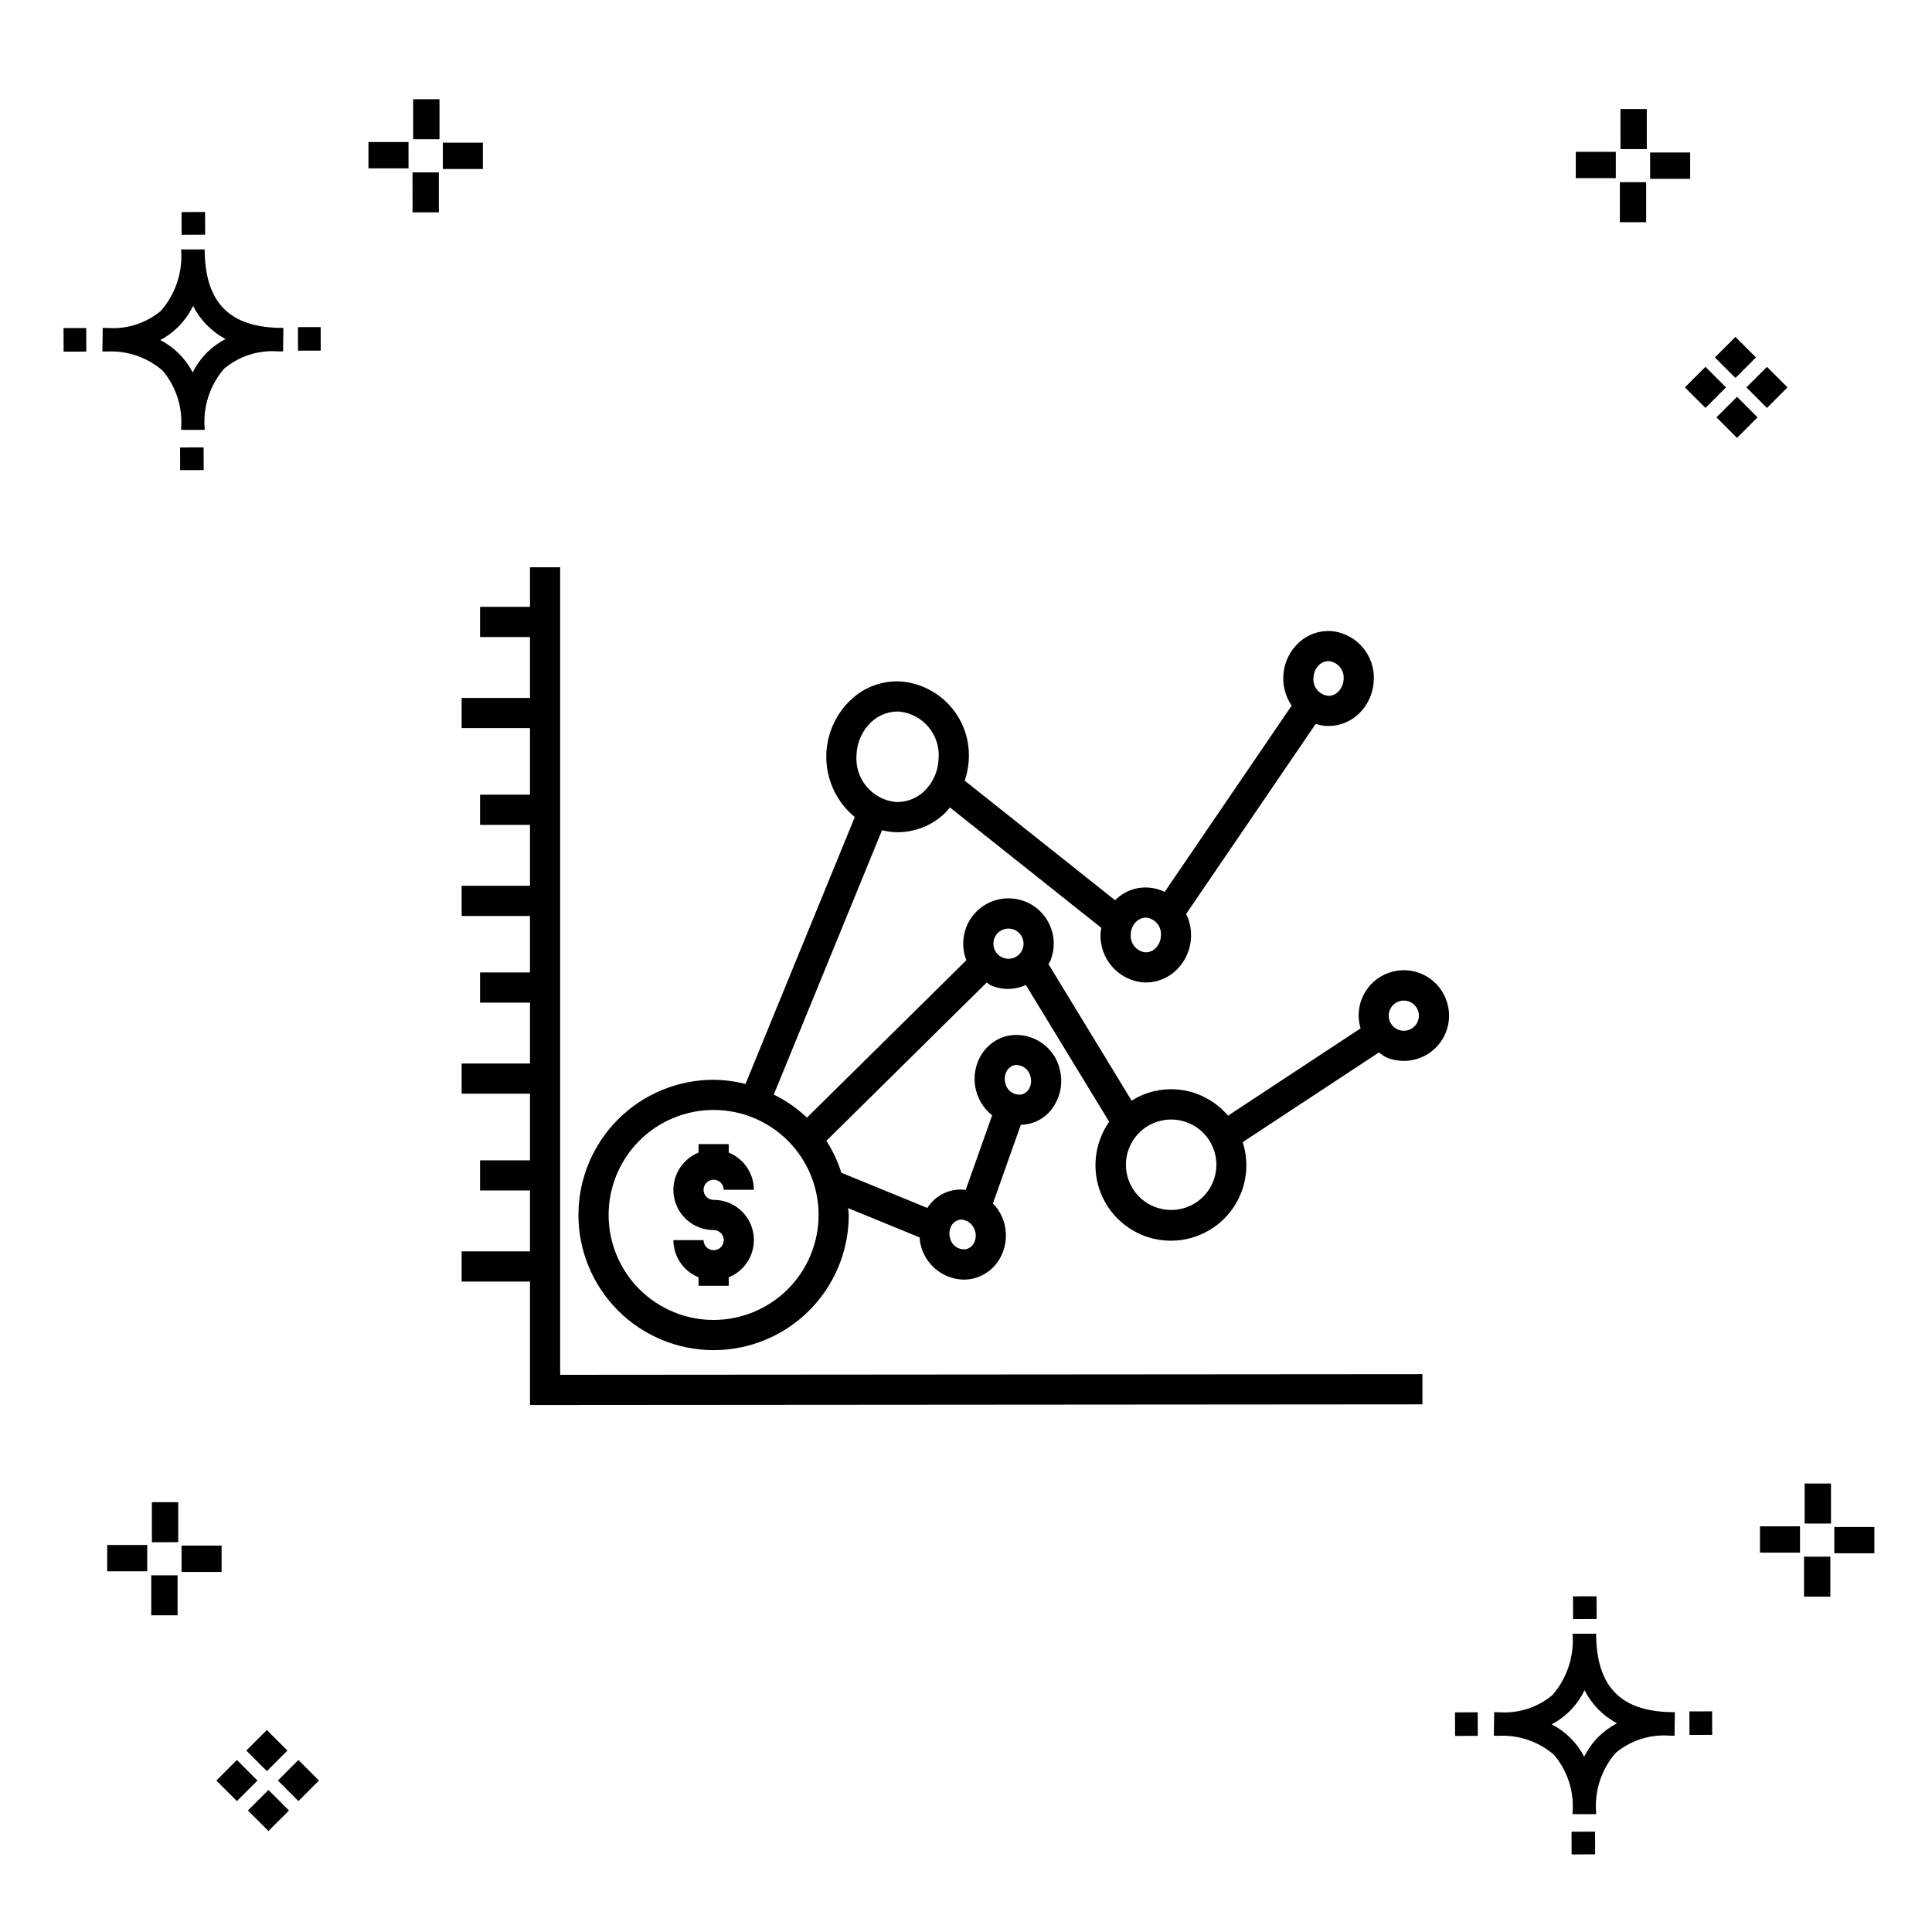 <?xml version="1.0" encoding="UTF-8"?>
<!-- Uploaded to: ICON Repo, www.svgrepo.com, Generator: ICON Repo Mixer Tools -->
<svg fill="#000000" width="800px" height="800px" version="1.1" viewBox="144 144 512 512" xmlns="http://www.w3.org/2000/svg">
 <g>
  <path d="m197.96 262.56 0.02 6.016-6.238 0.02-0.02-6.016zm19.738-31.68c0.434 0.023 0.93 0.008 1.402 0.02l-0.082 6.238c-0.449 0.008-0.93-0.004-1.387-0.02v-0.004c-5.172-0.379-10.285 1.277-14.254 4.617-3.746 4.352-5.598 10.023-5.141 15.75v0.449l-6.238-0.016v-0.445c0.434-5.535-1.328-11.02-4.914-15.262-4.047-3.504-9.285-5.316-14.633-5.055h-0.004c-0.434 0-0.867-0.008-1.312-0.02l0.09-6.238c0.441 0 0.879 0.008 1.309 0.02h-0.004c5.129 0.375 10.203-1.266 14.148-4.566 3.879-4.484 5.797-10.34 5.32-16.254l6.238 0.008c0.074 13.766 6.266 20.395 19.461 20.777zm-13.922 2.969h-0.004c-3.703-1.969-6.707-5.031-8.602-8.773-1.043 2.148-2.453 4.098-4.164 5.762-1.352 1.301-2.879 2.406-4.539 3.277 3.691 1.902 6.699 4.902 8.609 8.586 1.004-2.019 2.336-3.856 3.945-5.438 1.41-1.363 3.008-2.516 4.75-3.414zm-42.938-2.898 0.02 6.238 6.016-0.016-0.02-6.238zm68.137-0.273-6.019 0.016 0.02 6.238 6.019-0.016zm-30.609-24.484-0.02-6.016-6.238 0.02 0.02 6.016zm405.96 42.965 5.445 5.445-5.445 5.445-5.445-5.445zm7.941-7.941 5.445 5.445-5.445 5.445-5.445-5.445zm-16.301 0 5.445 5.445-5.445 5.445-5.445-5.445zm7.941-7.941 5.445 5.445-5.441 5.449-5.445-5.445zm-11.992-41.891h-10.613v-6.977h10.613zm-19.707-0.168h-10.613v-6.977h10.613zm8.043 11.668h-6.977v-10.602h6.977zm0.168-19.375h-6.977l-0.004-10.613h6.977zm-308.45 5.273h-10.617v-6.977h10.617zm-19.707-0.168h-10.617v-6.977h10.613zm8.043 11.664h-6.977l-0.004-10.598h6.977zm0.168-19.375h-6.977l-0.004-10.613h6.977zm300 448.52 0.02 6.016 6.238-0.02-0.02-6.016zm25.977-31.699c0.438 0.023 0.93 0.008 1.402 0.02l-0.082 6.238c-0.449 0.008-0.93-0.004-1.387-0.02-5.172-0.379-10.289 1.277-14.254 4.617-3.75 4.352-5.602 10.023-5.144 15.75v0.449l-6.238-0.016v-0.445c0.438-5.539-1.328-11.023-4.91-15.266-4.047-3.504-9.289-5.312-14.633-5.051h-0.004c-0.434 0-0.867-0.008-1.312-0.02l0.09-6.238c0.441 0 0.879 0.008 1.309 0.02h-0.004c5.129 0.371 10.203-1.266 14.145-4.566 3.879-4.484 5.797-10.34 5.32-16.254l6.238 0.008c0.074 13.762 6.266 20.395 19.461 20.773zm-13.922 2.969-0.004 0.004c-3.703-1.969-6.707-5.031-8.602-8.773-1.043 2.148-2.453 4.098-4.168 5.762-1.352 1.301-2.879 2.406-4.539 3.277 3.691 1.902 6.699 4.898 8.609 8.586 1.004-2.019 2.34-3.859 3.945-5.438 1.41-1.363 3.012-2.516 4.754-3.414zm-42.938-2.898 0.02 6.238 6.016-0.016-0.02-6.238zm68.137-0.273-6.019 0.016 0.02 6.238 6.019-0.016zm-30.609-24.48-0.02-6.016-6.238 0.02 0.02 6.016zm73.609-17.414-10.613 0.004v-6.977h10.613zm-19.707-0.164h-10.613v-6.977h10.613zm8.043 11.664h-6.977v-10.598h6.977zm0.168-19.375h-6.977l-0.004-10.613h6.977zm-414.09 70.602 5.445 5.445-5.445 5.445-5.445-5.445zm7.941-7.941 5.445 5.445-5.445 5.445-5.445-5.445zm-16.301 0 5.445 5.445-5.445 5.445-5.445-5.445zm7.941-7.941 5.445 5.445-5.445 5.445-5.445-5.445zm-11.996-41.895h-10.613v-6.973h10.613zm-19.707-0.164h-10.613v-6.977h10.613zm8.043 11.664h-6.977v-10.598h6.977zm0.168-19.375-6.977 0.004v-10.617h6.977z"/>
  <path d="m333.12 456.64c0.707 0 1.387 0.281 1.887 0.785 0.5 0.5 0.781 1.18 0.781 1.887h7.996c-0.008-4.336-2.644-8.234-6.664-9.859v-2.254h-7.996v2.254h-0.004c-4.731 1.906-7.441 6.902-6.469 11.91 0.977 5.008 5.367 8.617 10.469 8.609 1.082-0.004 2.055 0.648 2.473 1.645 0.414 1 0.184 2.148-0.578 2.914s-1.914 0.992-2.91 0.578c-1-0.41-1.652-1.387-1.652-2.465h-7.996c0.012 4.336 2.644 8.23 6.664 9.855v2.246h7.996v-2.246h0.004c4.731-1.906 7.441-6.902 6.469-11.91-0.977-5.008-5.367-8.621-10.469-8.613-1.473 0-2.668-1.195-2.668-2.668s1.195-2.668 2.668-2.668z"/>
  <path d="m292.45 508.34v-214h-7.996v10.484h-13.234v7.996h13.234v16.137h-18.113v7.996h18.113v17.652h-13.234v7.996h13.234v16.145h-18.113v7.996h18.113v14.965h-13.234v7.996h13.234v16.137h-18.113v7.996h18.113v17.66h-13.234v7.996h13.234v16.137h-18.113v7.996h18.113v32.719l236.5-0.176v-8z"/>
  <path d="m527.13 408.63c-2.379-5.945-9.016-8.961-15.059-6.844-6.043 2.113-9.352 8.613-7.504 14.742l-35.125 23.137c-2.703-3.199-6.352-5.457-10.418-6.449-4.07-0.988-8.348-0.66-12.215 0.941-1.008 0.43-1.984 0.945-2.91 1.531l-22.051-36.207c0.137-0.266 0.344-0.477 0.461-0.758v0.004c1.555-3.684 1.172-7.894-1.016-11.238-2.191-3.34-5.898-5.371-9.895-5.418-3.996-0.047-7.75 1.898-10.02 5.188-2.266 3.289-2.746 7.492-1.277 11.211l-42.246 41.711c-2.609-2.465-5.574-4.527-8.793-6.113l28.688-70.059v0.004c1.031 0.262 2.082 0.434 3.141 0.508 0.332 0.023 0.664 0.031 0.996 0.031 4.527-0.016 8.887-1.715 12.227-4.769 0.578-0.566 1.121-1.168 1.621-1.805l40.125 31.91c-0.062 0.426-0.164 0.84-0.184 1.27-0.457 6.766 4.606 12.641 11.359 13.191 0.211 0.016 0.426 0.016 0.637 0.016 2.891-0.004 5.68-1.086 7.812-3.035 4.199-3.856 5.363-10.008 2.863-15.129l34.328-50.363v0.004c0.902 0.293 1.836 0.473 2.781 0.535 0.203 0.016 0.41 0.016 0.617 0.016 2.894-0.008 5.684-1.094 7.82-3.047 2.512-2.309 4.008-5.516 4.16-8.926 0.457-6.762-4.606-12.637-11.359-13.188-3.109-0.172-6.152 0.918-8.449 3.019-4.707 4.332-5.531 11.453-1.945 16.746l-33.645 49.359v0.004c-1.371-0.676-2.859-1.066-4.383-1.156-3.113-0.195-6.172 0.906-8.445 3.039-0.113 0.102-0.195 0.234-0.305 0.34l-39.848-31.691c0.578-1.727 0.93-3.523 1.047-5.34 0.367-5.144-1.305-10.227-4.652-14.145-3.352-3.922-8.109-6.367-13.246-6.809-4.875-0.305-9.66 1.418-13.223 4.754-4.383 4.07-6.793 9.828-6.613 15.805 0.176 5.973 2.926 11.578 7.539 15.379l-28.961 70.73c-2.762-0.711-5.602-1.082-8.453-1.113-9.5 0-18.613 3.773-25.328 10.492-6.719 6.719-10.492 15.828-10.492 25.328s3.773 18.613 10.492 25.332c6.715 6.719 15.828 10.492 25.328 10.492s18.613-3.773 25.332-10.492c6.715-6.719 10.492-15.832 10.492-25.332 0-0.621-0.152-1.199-0.184-1.809l18.945 7.754c0.039 0.625 0.125 1.25 0.262 1.863 1.215 5.371 5.934 9.219 11.438 9.336 0.836-0.004 1.668-0.098 2.481-0.281 2.891-0.684 5.387-2.5 6.93-5.039 1.68-2.773 2.195-6.102 1.43-9.254v-0.008c-0.516-2.117-1.586-4.055-3.102-5.621l7.391-20.836h0.004c3.699-0.062 7.094-2.062 8.941-5.266 1.68-2.777 2.191-6.109 1.422-9.262-1.398-6.305-7.59-10.328-13.918-9.043-2.891 0.684-5.387 2.496-6.93 5.035-3.199 5.312-1.965 12.176 2.883 16.039l-7.008 19.75 0.004 0.004c-4.031-0.531-8.004 1.336-10.164 4.781l-22.789-9.324c-0.945-2.984-2.277-5.832-3.965-8.473l42.477-41.941v0.004c0.359 0.273 0.734 0.523 1.121 0.754 2.957 1.289 6.328 1.25 9.254-0.117l22.082 36.258v0.004c-0.793 1.141-1.469 2.359-2.012 3.637-2.586 6.027-2.051 12.938 1.426 18.496 3.477 5.555 9.461 9.055 16.012 9.363 6.547 0.309 12.832-2.617 16.816-7.824s5.16-12.035 3.152-18.277l36.094-23.77v0.004c0.602 0.496 1.25 0.938 1.941 1.305 6.106 2.566 13.137-0.297 15.707-6.402v-0.008c1.242-2.93 1.262-6.234 0.051-9.176zm-33.523-88.441 0.004-0.004c0.664-0.617 1.539-0.965 2.449-0.977h0.199c2.371 0.312 4.062 2.457 3.809 4.836-0.047 1.281-0.598 2.488-1.531 3.367-0.703 0.684-1.664 1.039-2.648 0.98-2.371-0.312-4.062-2.461-3.805-4.84 0.043-1.281 0.59-2.492 1.527-3.367zm-48.414 67.98c0.668-0.625 1.547-0.977 2.461-0.984h0.191c2.375 0.312 4.062 2.461 3.809 4.84-0.043 1.281-0.594 2.492-1.527 3.367-0.719 0.668-1.672 1.02-2.652 0.977-2.371-0.309-4.062-2.457-3.809-4.836 0.047-1.277 0.594-2.488 1.527-3.363zm-70.23-52.879c1.879-1.734 4.34-2.707 6.894-2.727 0.18 0 0.359 0.008 0.539 0.016 6.305 0.676 10.906 6.281 10.336 12.598-0.125 3.301-1.559 6.414-3.977 8.66-2.027 1.84-4.695 2.812-7.43 2.703-6.305-0.676-10.902-6.281-10.336-12.598 0.129-3.297 1.559-6.406 3.973-8.652zm35.895 92.449c0.422-0.719 1.121-1.238 1.93-1.438 0.227-0.051 0.457-0.078 0.688-0.078 1.801 0.113 3.301 1.43 3.644 3.203 0.277 1.082 0.113 2.231-0.453 3.191-0.426 0.723-1.125 1.242-1.941 1.438-2.047 0.297-3.961-1.078-4.324-3.113-0.277-1.086-0.113-2.238 0.457-3.203zm-12.723 39.547c0.223-0.051 0.457-0.078 0.688-0.078 0.262 0.02 0.523 0.07 0.773 0.152l0.676 0.238c1.043 0.551 1.816 1.504 2.144 2.637 0.324 1.133 0.176 2.348-0.414 3.371-0.422 0.719-1.121 1.234-1.93 1.434-2.055 0.32-3.984-1.07-4.332-3.121-0.277-1.082-0.113-2.234 0.453-3.195 0.426-0.723 1.125-1.238 1.941-1.438zm-65.02 26.512v0.004c-7.379 0-14.457-2.934-19.676-8.152s-8.148-12.297-8.148-19.676 2.93-14.457 8.148-19.676 12.297-8.148 19.676-8.148c7.379 0 14.457 2.93 19.676 8.148s8.148 12.297 8.148 19.676c-0.008 7.379-2.941 14.449-8.156 19.668-5.219 5.215-12.289 8.148-19.668 8.16zm76.586-96.031c-1.492-0.629-2.457-2.094-2.445-3.711 0.012-1.617 0.996-3.066 2.492-3.676s3.215-0.258 4.352 0.891c1.137 1.152 1.469 2.875 0.84 4.363-0.406 0.98-1.191 1.758-2.176 2.16-0.984 0.398-2.086 0.391-3.062-0.027zm55.715 59.555c-2.219 5.269-7.852 8.238-13.453 7.09-5.602-1.145-9.613-6.09-9.582-11.809s4.098-10.617 9.711-11.703c5.617-1.086 11.215 1.945 13.375 7.238 1.211 2.945 1.191 6.254-0.051 9.184zm54.293-42.609c-0.742 1.758-2.621 2.75-4.492 2.367-1.867-0.383-3.207-2.031-3.195-3.941 0.008-1.906 1.363-3.543 3.238-3.906s3.742 0.645 4.465 2.414c0.402 0.984 0.398 2.086-0.016 3.066z"/>
 </g>
</svg>